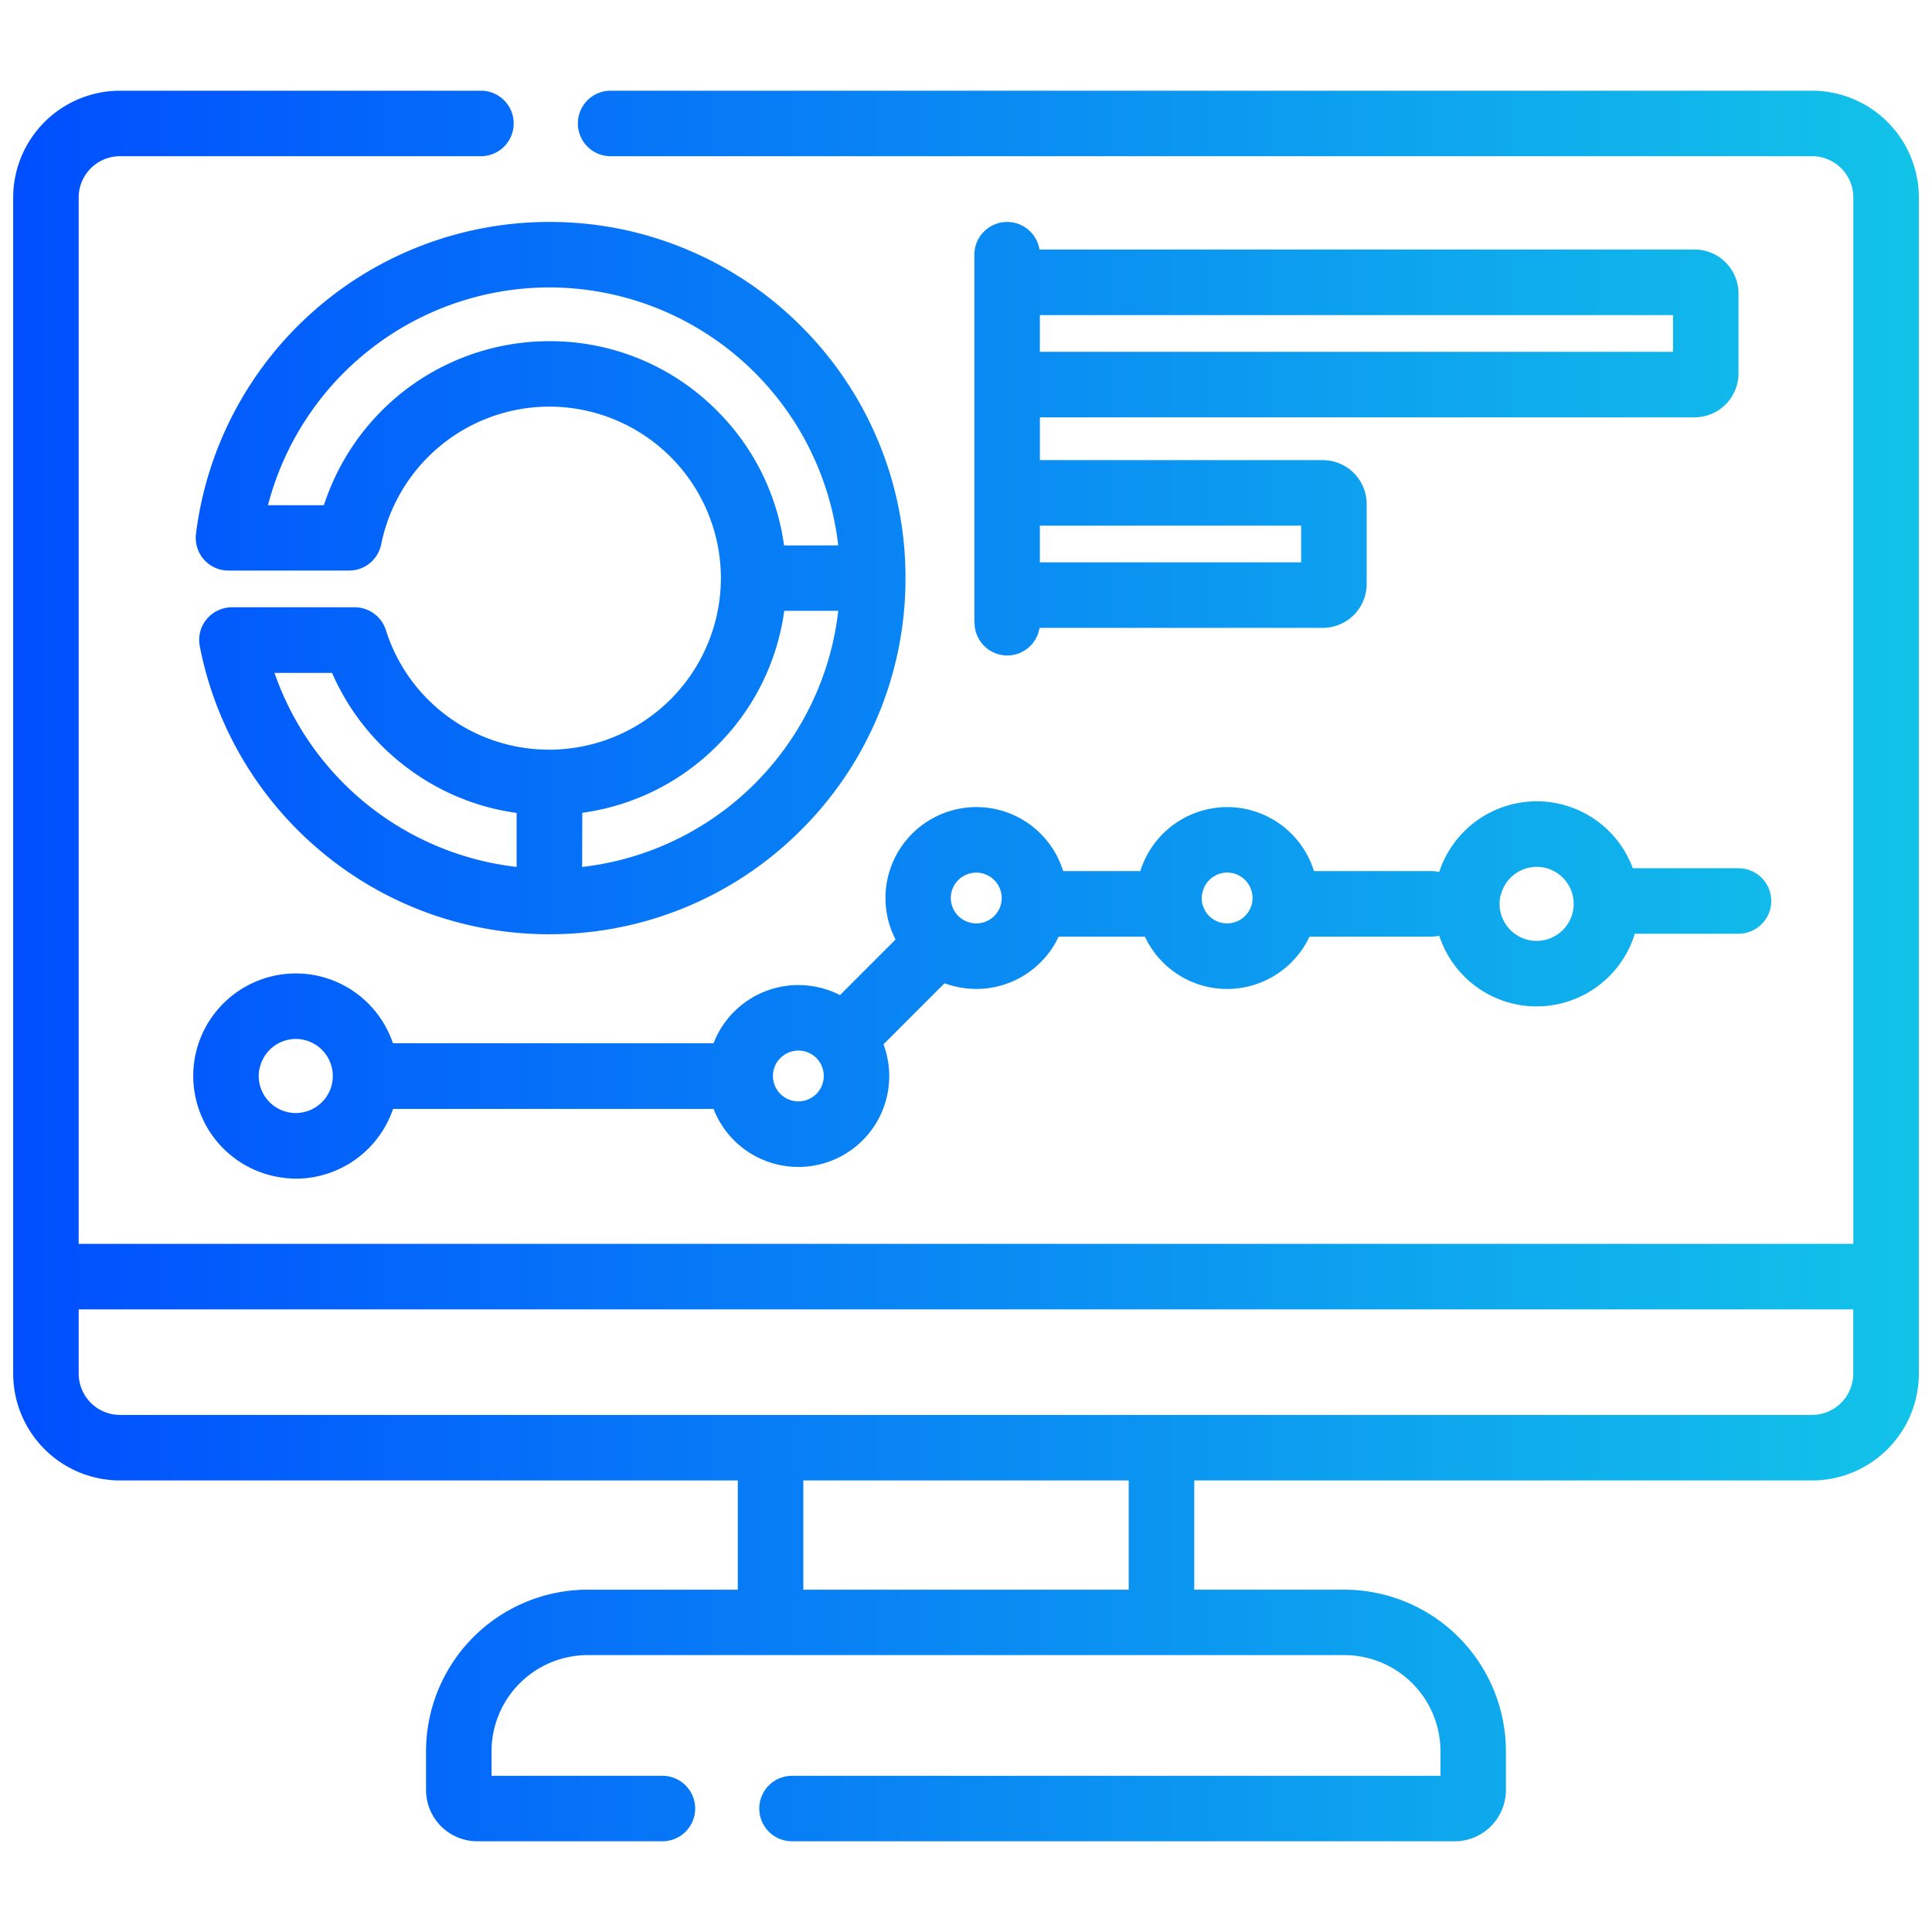 <svg xmlns="http://www.w3.org/2000/svg" xmlns:xlink="http://www.w3.org/1999/xlink" width="118" height="118" viewBox="0 0 118 118">
  <defs>
    <linearGradient id="linear-gradient" y1="0.5" x2="1" y2="0.5" gradientUnits="objectBoundingBox">
      <stop offset="0" stop-color="#004eff"/>
      <stop offset="1" stop-color="#18e9e1"/>
    </linearGradient>
  </defs>
  <g id="Deep_Computational_Analysis" data-name="Deep Computational Analysis" transform="translate(0.225 1.001)">
    <rect id="Rectangle_23555" data-name="Rectangle 23555" width="118" height="118" transform="translate(-0.225 -1.001)" fill="rgba(255,255,255,0)"/>
    <g id="Group_77483" data-name="Group 77483" transform="translate(-4.921 -21.907)">
      <path id="Union_79" data-name="Union 79" d="M13966.267-10661.174a2,2,0,0,1-2-2,2,2,0,0,1,2-2h39.605v-1.5a5.877,5.877,0,0,0-5.868-5.872h-46.217a5.879,5.879,0,0,0-5.872,5.872v1.5h10.437a2,2,0,0,1,2,2,2,2,0,0,1-2,2h-11.307a3.135,3.135,0,0,1-3.131-3.131v-2.367a9.882,9.882,0,0,1,9.873-9.87h9.169v-6.671h-37.735a6.531,6.531,0,0,1-6.523-6.523v-71.835a6.532,6.532,0,0,1,6.523-6.523h22.046a2,2,0,0,1,2,2,2,2,0,0,1-2,2h-22.046a2.524,2.524,0,0,0-2.522,2.521v63.909h108.39v-63.909a2.523,2.523,0,0,0-2.521-2.521h-73.381a2,2,0,0,1-2-2,2,2,0,0,1,2-2h73.381a6.532,6.532,0,0,1,6.523,6.523v71.835a6.531,6.531,0,0,1-6.523,6.523h-37.735v6.671H14000a9.881,9.881,0,0,1,9.869,9.87v2.367a3.135,3.135,0,0,1-3.131,3.131Zm.69-15.368h19.873v-6.671h-19.873Zm47.9-10.673h13.705a2.523,2.523,0,0,0,2.521-2.521v-3.924H13922.7v3.924a2.524,2.524,0,0,0,2.522,2.521h89.641Zm-80-14.536a6.273,6.273,0,0,1-5.065-7.267,6.272,6.272,0,0,1,7.267-5.065,6.269,6.269,0,0,1,4.833,4.167h19.581a5.548,5.548,0,0,1,.849-1.473,5.56,5.56,0,0,1,6.875-1.468l3.394-3.395a5.525,5.525,0,0,1-.47-3.8,5.557,5.557,0,0,1,6.671-4.143,5.557,5.557,0,0,1,4.037,3.766h4.711a5.565,5.565,0,0,1,6.19-3.84,5.561,5.561,0,0,1,4.417,3.84h7.179a1.992,1.992,0,0,1,.468.055,6.272,6.272,0,0,1,7.384-4.155,6.259,6.259,0,0,1,4.442,3.924h6.455a2,2,0,0,1,2,2,2,2,0,0,1-2,2h-6.333a6.277,6.277,0,0,1-7.422,4.276,6.271,6.271,0,0,1-4.523-4.156,1.966,1.966,0,0,1-.471.056h-7.452a5.567,5.567,0,0,1-5.915,3.128,5.551,5.551,0,0,1-4.141-3.128h-5.265a5.557,5.557,0,0,1-6.294,3.051,5.711,5.711,0,0,1-.677-.2l-3.728,3.728a5.553,5.553,0,0,1-.865,5.409,5.557,5.557,0,0,1-7.806.863,5.524,5.524,0,0,1-1.707-2.328H13941.9a6.281,6.281,0,0,1-5.934,4.261A6.325,6.325,0,0,1,13934.865-10701.751Zm-1.128-6.565a2.268,2.268,0,0,0,1.828,2.627,2.267,2.267,0,0,0,2.628-1.831,2.266,2.266,0,0,0-1.831-2.624,2.21,2.21,0,0,0-.4-.035A2.268,2.268,0,0,0,13933.737-10708.316Zm31.712-.574a1.555,1.555,0,0,0,.243,2.184,1.555,1.555,0,0,0,2.181-.239,1.559,1.559,0,0,0,.029-1.907c-.038-.042-.074-.084-.107-.128a1.58,1.58,0,0,0-.162-.149,1.549,1.549,0,0,0-.97-.34A1.555,1.555,0,0,0,13965.449-10708.891Zm44.1-10.057a2.266,2.266,0,0,0,1.688,2.72,2.265,2.265,0,0,0,2.719-1.687,2.228,2.228,0,0,0,.06-.49c0-.039-.007-.081-.007-.119s0-.068,0-.1a2.268,2.268,0,0,0-1.739-2.007,2.286,2.286,0,0,0-.517-.06A2.263,2.263,0,0,0,14009.553-10718.947Zm-32.374,1.67a1.553,1.553,0,0,0,1.867-1.155c.011-.049.02-.1.026-.147s.006-.068.011-.1a1.556,1.556,0,0,0-1.2-1.617,1.557,1.557,0,0,0-1.867,1.159,1.554,1.554,0,0,0,.474,1.5c.027.022.055.045.081.068A1.539,1.539,0,0,0,13977.179-10717.277Zm14.143-1.758a1.547,1.547,0,0,0,1.282,1.778,1.556,1.556,0,0,0,1.782-1.282,1.555,1.555,0,0,0-1.286-1.782,1.546,1.546,0,0,0-.249-.02A1.551,1.551,0,0,0,13991.321-10719.035Zm-39.862,2.462a21.711,21.711,0,0,1-7.531-1.339,21.654,21.654,0,0,1-6.39-3.7,21.772,21.772,0,0,1-7.432-12.55,1.984,1.984,0,0,1,.419-1.652,2,2,0,0,1,1.543-.729h7.5a2,2,0,0,1,1.905,1.395,10.44,10.44,0,0,0,9.877,7.3l.109,0,.106,0a10.492,10.492,0,0,0,10.369-10.475,10.489,10.489,0,0,0-10.476-10.476,10.491,10.491,0,0,0-10.271,8.407,2,2,0,0,1-1.962,1.606h-7.369a2,2,0,0,1-1.5-.676,2.009,2.009,0,0,1-.482-1.571,21.725,21.725,0,0,1,7.129-13.551,21.725,21.725,0,0,1,14.456-5.494,21.581,21.581,0,0,1,8.468,1.711,21.679,21.679,0,0,1,6.91,4.66,21.668,21.668,0,0,1,4.664,6.915,21.606,21.606,0,0,1,1.707,8.338c0,.043,0,.086,0,.13s0,.086,0,.129a21.636,21.636,0,0,1-1.707,8.339,21.647,21.647,0,0,1-4.664,6.91,21.69,21.69,0,0,1-6.91,4.664,21.648,21.648,0,0,1-8.468,1.708Zm2-4.109a17.788,17.788,0,0,0,15.644-15.644h-3.3a14.35,14.35,0,0,1-4.1,8.235,14.35,14.35,0,0,1-8.235,4.1Zm-4,0v-3.3a14.346,14.346,0,0,1-6.626-2.714,14.448,14.448,0,0,1-4.649-5.84h-3.515A17.8,17.8,0,0,0,13949.458-10720.684Zm19.641-19.641a17.779,17.779,0,0,0-17.64-15.756,17.777,17.777,0,0,0-17.189,13.3h3.417a14.522,14.522,0,0,1,4.54-6.692,14.487,14.487,0,0,1,9.232-3.325,14.366,14.366,0,0,1,10.232,4.241,14.35,14.35,0,0,1,4.1,8.235Zm8.316,4.724v-22.479a2,2,0,0,1,2-2,2,2,0,0,1,1.977,1.684h40.014a2.683,2.683,0,0,1,2.677,2.68v4.886a2.681,2.681,0,0,1-2.677,2.681h-39.989v2.617h17.277a2.684,2.684,0,0,1,2.681,2.677v4.89a2.684,2.684,0,0,1-2.681,2.677h-17.3a2,2,0,0,1-1.977,1.687A2,2,0,0,1,13977.415-10735.6Zm19.957-3.688v-2.243h-15.956v2.243Zm22.713-12.859v-2.244h-38.669v2.244Z" transform="translate(-13913.197 10794.54)" fill="url(#linear-gradient)"/>
    </g>
  </g>
</svg>
